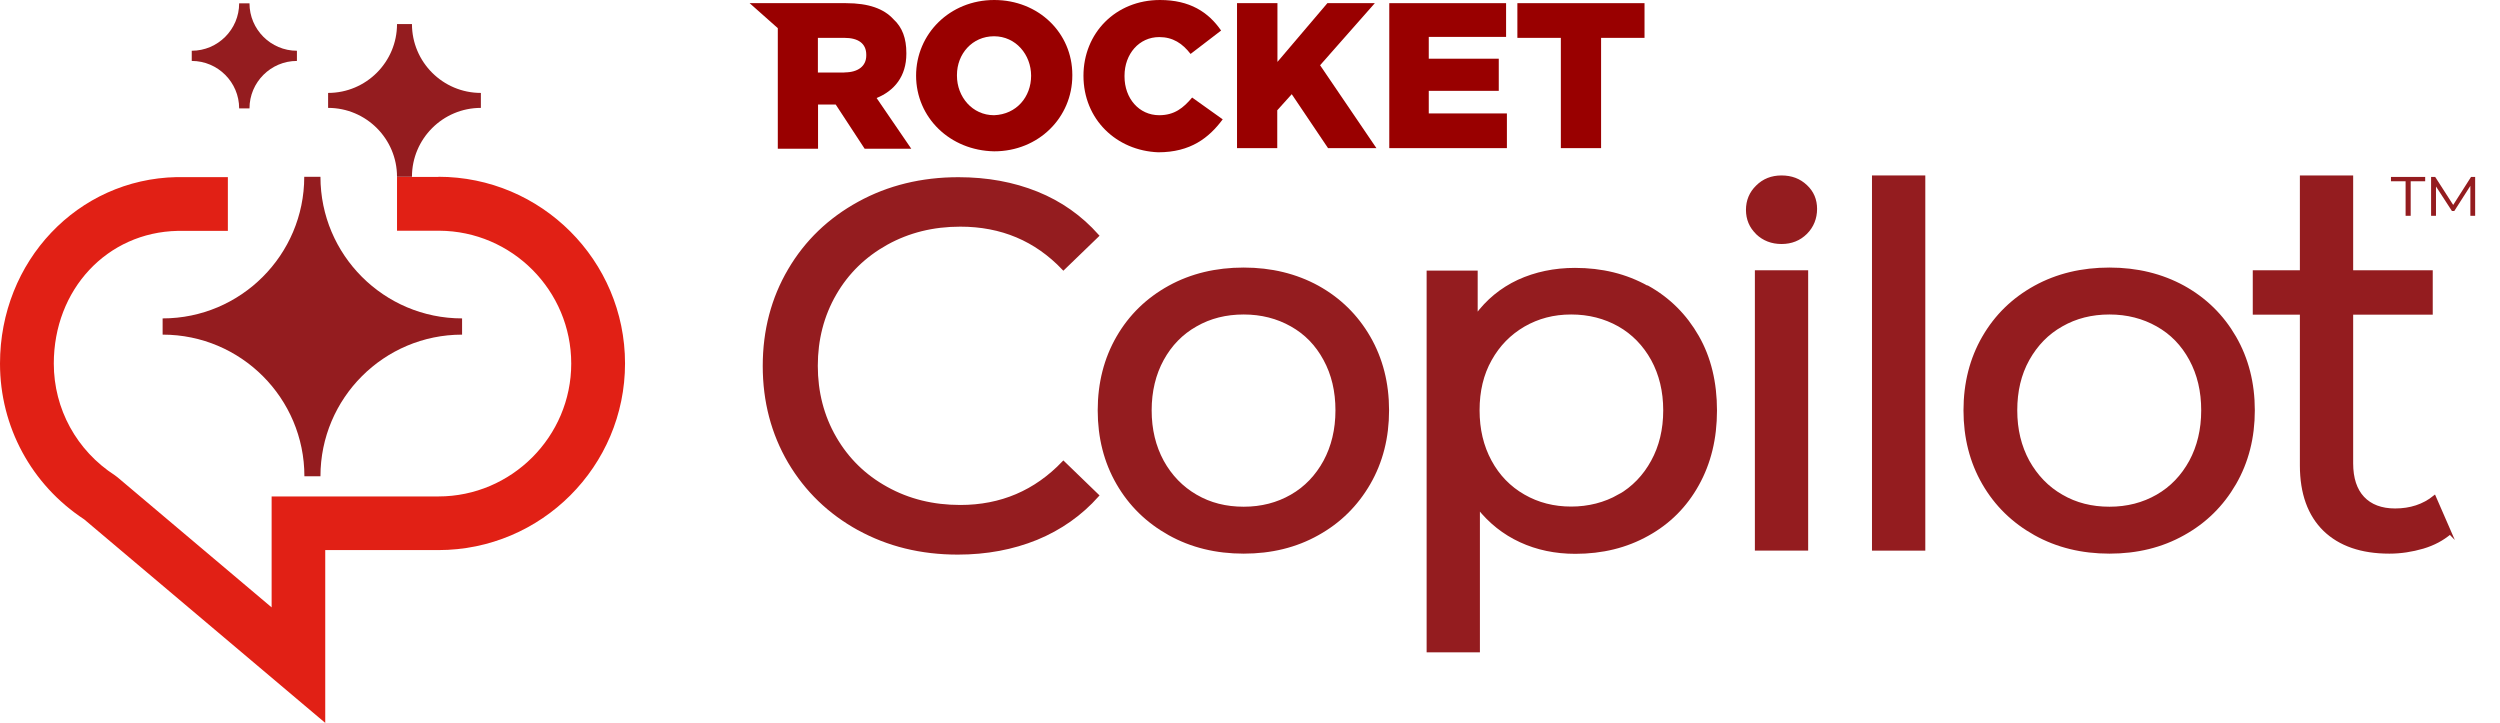 <svg width="83" height="24" viewBox="0 0 83 24" fill="none" xmlns="http://www.w3.org/2000/svg">
<g clip-path="url(#clip0_5239_6781)">
<path d="M5.404 11.11C7.998 11.11 10.106 13.218 10.106 15.812H10.639C10.639 13.218 12.747 11.11 15.341 11.11V10.84V10.571C12.747 10.571 10.639 8.463 10.639 5.869H10.37H10.101C10.101 8.463 7.993 10.571 5.399 10.571V11.104L5.404 11.11Z" fill="#941C1F"/>
<path d="M10.893 3.334V3.582C12.156 3.582 13.181 4.607 13.181 5.869H13.677C13.677 4.607 14.702 3.582 15.965 3.582V3.334V3.085C14.702 3.085 13.677 2.06 13.677 0.798H13.181C13.181 2.06 12.156 3.085 10.893 3.085V3.334Z" fill="#941C1F"/>
<path d="M6.366 1.854V2.023C7.232 2.023 7.94 2.731 7.94 3.598H8.283C8.283 2.731 8.991 2.023 9.858 2.023V1.854V1.685C8.991 1.685 8.283 0.977 8.283 0.111H7.94C7.94 0.977 7.232 1.685 6.366 1.685V1.854Z" fill="#941C1F"/>
<path d="M14.554 5.874H13.181V7.66H14.581C17 7.671 18.965 9.646 18.965 12.071C18.965 14.496 16.984 16.482 14.554 16.482H9.018V20.165L3.904 15.848L3.814 15.78C2.546 14.961 1.786 13.577 1.786 12.071C1.786 9.609 3.555 7.713 5.901 7.665H7.565V5.88H6.065H5.864C2.578 5.948 0 8.669 0 12.071C0 14.163 1.041 16.091 2.795 17.243L10.798 24V18.263H14.554C17.972 18.263 20.751 15.484 20.751 12.066C20.751 8.648 17.972 5.869 14.554 5.869V5.874Z" fill="#E12015"/>
<path d="M28.512 17.56C27.534 17.021 26.768 16.282 26.208 15.336C25.654 14.39 25.373 13.329 25.373 12.15C25.373 10.973 25.654 9.905 26.208 8.965C26.763 8.019 27.534 7.28 28.517 6.741C29.499 6.202 30.604 5.933 31.819 5.933C32.77 5.933 33.636 6.091 34.423 6.408C35.21 6.725 35.881 7.2 36.436 7.824L35.305 8.917C34.391 7.956 33.25 7.475 31.882 7.475C30.979 7.475 30.165 7.676 29.431 8.083C28.702 8.49 28.131 9.044 27.719 9.757C27.307 10.471 27.101 11.268 27.101 12.145C27.101 13.022 27.307 13.82 27.719 14.533C28.131 15.246 28.702 15.806 29.431 16.208C30.16 16.614 30.979 16.815 31.882 16.815C33.234 16.815 34.376 16.329 35.305 15.357L36.436 16.451C35.881 17.074 35.205 17.55 34.413 17.877C33.62 18.199 32.748 18.363 31.797 18.363C30.582 18.363 29.484 18.094 28.506 17.555L28.512 17.56Z" fill="#941C1F" stroke="#941C1F" stroke-width="0.1" stroke-miterlimit="10"/>
<path d="M38.824 17.724C38.095 17.317 37.524 16.762 37.112 16.049C36.7 15.336 36.494 14.528 36.494 13.624C36.494 12.721 36.7 11.913 37.112 11.199C37.524 10.486 38.095 9.932 38.824 9.53C39.553 9.129 40.377 8.933 41.291 8.933C42.205 8.933 43.024 9.134 43.748 9.53C44.471 9.932 45.036 10.486 45.449 11.199C45.861 11.913 46.067 12.721 46.067 13.624C46.067 14.528 45.861 15.336 45.449 16.049C45.036 16.762 44.471 17.322 43.748 17.724C43.024 18.131 42.205 18.331 41.291 18.331C40.377 18.331 39.553 18.131 38.824 17.724ZM42.881 16.466C43.351 16.197 43.716 15.811 43.985 15.32C44.249 14.829 44.387 14.264 44.387 13.624C44.387 12.985 44.255 12.425 43.985 11.928C43.716 11.432 43.351 11.057 42.881 10.793C42.411 10.528 41.883 10.391 41.291 10.391C40.699 10.391 40.171 10.523 39.701 10.793C39.231 11.057 38.861 11.437 38.591 11.928C38.322 12.42 38.185 12.985 38.185 13.624C38.185 14.264 38.322 14.823 38.591 15.32C38.861 15.811 39.236 16.197 39.701 16.466C40.171 16.741 40.699 16.873 41.291 16.873C41.883 16.873 42.411 16.736 42.881 16.466Z" fill="#941C1F" stroke="#941C1F" stroke-width="0.1" stroke-miterlimit="10"/>
<path d="M54.699 9.53C55.407 9.926 55.956 10.476 56.357 11.178C56.759 11.881 56.954 12.7 56.954 13.63C56.954 14.559 56.754 15.373 56.357 16.086C55.961 16.799 55.407 17.354 54.699 17.745C53.991 18.141 53.193 18.337 52.3 18.337C51.64 18.337 51.032 18.21 50.483 17.956C49.934 17.703 49.469 17.333 49.083 16.847V21.607H47.414V9.034H49.009V10.492C49.379 9.985 49.849 9.599 50.414 9.335C50.98 9.076 51.608 8.944 52.29 8.944C53.182 8.944 53.98 9.139 54.688 9.536L54.699 9.53ZM53.753 16.467C54.223 16.197 54.593 15.812 54.862 15.32C55.132 14.829 55.269 14.264 55.269 13.624C55.269 12.985 55.132 12.425 54.862 11.929C54.588 11.437 54.218 11.057 53.753 10.793C53.283 10.529 52.755 10.391 52.163 10.391C51.571 10.391 51.059 10.529 50.589 10.798C50.118 11.073 49.749 11.448 49.479 11.934C49.205 12.42 49.072 12.98 49.072 13.619C49.072 14.258 49.205 14.818 49.474 15.315C49.738 15.806 50.113 16.192 50.583 16.461C51.059 16.736 51.587 16.868 52.163 16.868C52.739 16.868 53.283 16.731 53.753 16.461V16.467Z" fill="#941C1F" stroke="#941C1F" stroke-width="0.1" stroke-miterlimit="10"/>
<path d="M58.338 7.734C58.122 7.528 58.016 7.269 58.016 6.968C58.016 6.667 58.122 6.408 58.338 6.197C58.555 5.98 58.824 5.875 59.147 5.875C59.469 5.875 59.738 5.975 59.955 6.181C60.172 6.382 60.277 6.635 60.277 6.936C60.277 7.237 60.172 7.512 59.955 7.729C59.738 7.945 59.469 8.051 59.147 8.051C58.824 8.051 58.555 7.945 58.338 7.739V7.734ZM58.312 9.023H59.981V18.231H58.312V9.023Z" fill="#941C1F" stroke="#941C1F" stroke-width="0.1" stroke-miterlimit="10"/>
<path d="M62.2 5.875H63.87V18.231H62.2V5.875Z" fill="#941C1F" stroke="#941C1F" stroke-width="0.1" stroke-miterlimit="10"/>
<path d="M67.567 17.724C66.838 17.317 66.268 16.762 65.856 16.049C65.444 15.336 65.238 14.528 65.238 13.624C65.238 12.721 65.444 11.913 65.856 11.199C66.268 10.486 66.838 9.932 67.567 9.53C68.297 9.129 69.121 8.933 70.035 8.933C70.949 8.933 71.767 9.134 72.491 9.53C73.215 9.932 73.78 10.486 74.192 11.199C74.604 11.913 74.81 12.721 74.81 13.624C74.81 14.528 74.604 15.336 74.192 16.049C73.78 16.762 73.215 17.322 72.491 17.724C71.767 18.131 70.949 18.331 70.035 18.331C69.121 18.331 68.297 18.131 67.567 17.724ZM71.625 16.466C72.095 16.197 72.46 15.811 72.729 15.32C72.993 14.829 73.13 14.264 73.13 13.624C73.13 12.985 72.998 12.425 72.729 11.928C72.46 11.432 72.095 11.057 71.625 10.793C71.155 10.528 70.626 10.391 70.035 10.391C69.443 10.391 68.915 10.523 68.445 10.793C67.974 11.057 67.605 11.437 67.33 11.928C67.055 12.42 66.923 12.985 66.923 13.624C66.923 14.264 67.06 14.823 67.33 15.32C67.605 15.811 67.974 16.197 68.445 16.466C68.915 16.741 69.443 16.873 70.035 16.873C70.626 16.873 71.155 16.736 71.625 16.466Z" fill="#941C1F" stroke="#941C1F" stroke-width="0.1" stroke-miterlimit="10"/>
<path d="M81.34 17.692C81.097 17.898 80.796 18.062 80.437 18.168C80.078 18.273 79.708 18.331 79.327 18.331C78.403 18.331 77.684 18.083 77.172 17.587C76.665 17.09 76.406 16.377 76.406 15.452V10.397H74.842V9.023H76.406V5.875H78.075V9.023H80.717V10.397H78.075V15.384C78.075 15.88 78.202 16.266 78.451 16.53C78.699 16.794 79.058 16.931 79.518 16.931C80.025 16.931 80.463 16.789 80.823 16.498L81.346 17.698L81.34 17.692Z" fill="#941C1F" stroke="#941C1F" stroke-width="0.1" stroke-miterlimit="10"/>
<path d="M79.38 5.875H80.516V6.017H80.035V7.164H79.866V6.017H79.38V5.875ZM82.016 7.164V6.17L81.483 7.005H81.404L80.875 6.191V7.164H80.712V5.875H80.849L81.446 6.804L82.038 5.875H82.175V7.164H82.016Z" fill="#941C1F"/>
<path d="M24.882 0.105H28.089C28.839 0.105 29.346 0.29 29.663 0.639C29.959 0.908 30.091 1.278 30.091 1.759V1.785C30.091 2.536 29.69 3.016 29.103 3.254L30.255 4.939H28.707L27.746 3.471H27.159V4.939H25.823V0.935L24.888 0.105H24.882ZM28.036 2.404C28.491 2.404 28.76 2.192 28.76 1.844V1.817C28.76 1.442 28.491 1.257 28.036 1.257H27.154V2.409H28.036V2.404Z" fill="#990000"/>
<path d="M30.414 2.515C30.414 1.125 31.534 0 33.008 0C34.481 0 35.601 1.094 35.601 2.483V2.509C35.601 3.899 34.481 5.024 33.008 5.024C31.539 4.998 30.414 3.904 30.414 2.509V2.515ZM34.233 2.515C34.233 1.817 33.726 1.204 33.002 1.204C32.278 1.204 31.771 1.791 31.771 2.488V2.515C31.771 3.212 32.278 3.825 33.002 3.825C33.752 3.798 34.233 3.212 34.233 2.515Z" fill="#990000"/>
<path d="M35.971 2.515C35.971 1.099 37.038 0 38.512 0C39.5 0 40.118 0.401 40.541 1.014L39.527 1.791C39.257 1.442 38.94 1.231 38.486 1.231C37.82 1.231 37.334 1.791 37.334 2.515V2.541C37.334 3.265 37.815 3.825 38.486 3.825C38.993 3.825 39.289 3.582 39.579 3.238L40.594 3.962C40.139 4.575 39.527 5.056 38.454 5.056C37.065 5.003 35.971 3.962 35.971 2.515Z" fill="#990000"/>
<path d="M41.074 0.105H42.411V2.055L44.069 0.105H45.644L43.827 2.166L45.697 4.918H44.091L42.886 3.127L42.405 3.661V4.918H41.069V0.105H41.074Z" fill="#990000"/>
<path d="M46.124 0.105H50.002V1.225H47.435V1.949H49.759V3.016H47.435V3.766H50.029V4.918H46.124V0.105Z" fill="#990000"/>
<path d="M51.82 1.257H50.377V0.105H54.598V1.257H53.156V4.918H51.82V1.257Z" fill="#990000"/>
</g>
<defs>
<clipPath id="clip0_5239_6781">
<rect width="82.18" height="24" fill="white"/>
</clipPath>
</defs>
</svg>
